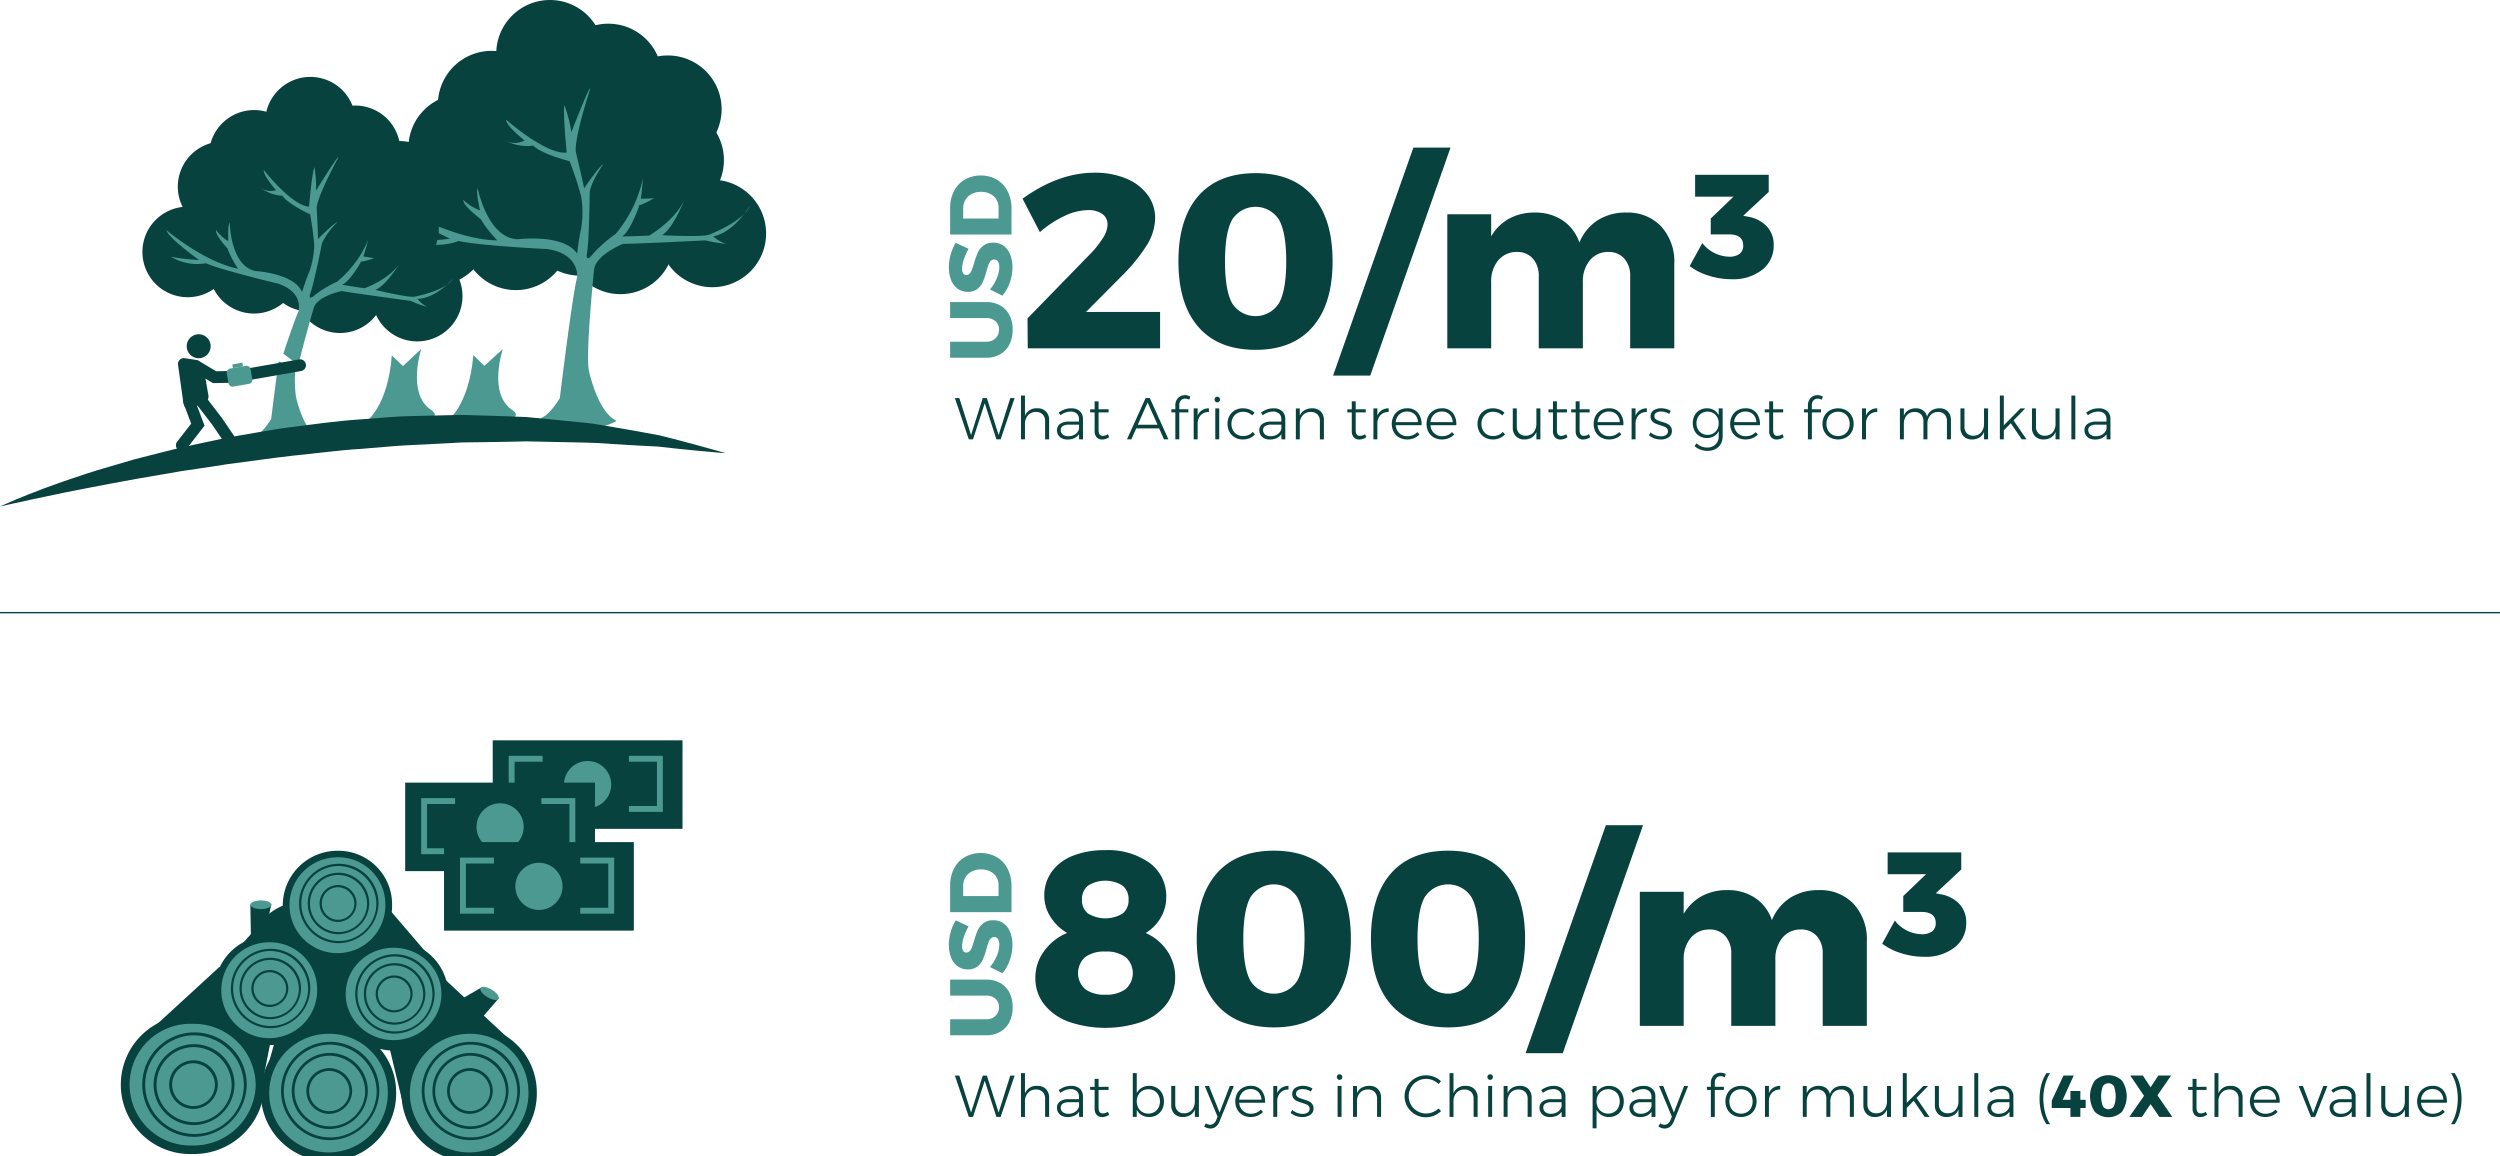 <svg xmlns="http://www.w3.org/2000/svg" width="423.695" height="195.959" viewBox="0 0 423.695 195.959">
  <title>deforestation-01</title>
  <g>
    <g>
      <path d="M82.828,39.273a9.109,9.109,0,1,1-9.108-9.108A9.108,9.108,0,0,1,82.828,39.273Z" fill="#07423f"/>
      <path d="M96.539,40.058a9.108,9.108,0,1,1-9.108-9.108A9.108,9.108,0,0,1,96.539,40.058Z" fill="#07423f"/>
      <path d="M107.41,37.608A9.108,9.108,0,1,1,98.3,28.5,9.107,9.107,0,0,1,107.41,37.608Z" fill="#07423f"/>
      <path d="M114.266,40.742a9.109,9.109,0,1,1-9.108-9.108A9.109,9.109,0,0,1,114.266,40.742Z" fill="#07423f"/>
      <path d="M129.838,39.566a9.108,9.108,0,1,1-9.109-9.106A9.108,9.108,0,0,1,129.838,39.566Z" fill="#07423f"/>
      <path d="M122.689,27.131a9.109,9.109,0,1,1-9.108-9.108A9.106,9.106,0,0,1,122.689,27.131Z" fill="#07423f"/>
      <path d="M122.3,18.511A9.109,9.109,0,1,1,113.188,9.4,9.11,9.11,0,0,1,122.3,18.511Z" fill="#07423f"/>
      <path d="M112.209,13.126a9.109,9.109,0,1,1-9.108-9.11A9.106,9.106,0,0,1,112.209,13.126Z" fill="#07423f"/>
      <path d="M102.317,9.108A9.108,9.108,0,1,1,93.209,0,9.109,9.109,0,0,1,102.317,9.108Z" fill="#07423f"/>
      <path d="M92.426,17.727a9.109,9.109,0,1,1-9.109-9.108A9.109,9.109,0,0,1,92.426,17.727Z" fill="#07423f"/>
      <path d="M87.431,25.071a9.109,9.109,0,1,1-9.108-9.108A9.109,9.109,0,0,1,87.431,25.071Z" fill="#07423f"/>
      <path d="M109.124,26.052A13.148,13.148,0,1,1,95.977,12.9,13.148,13.148,0,0,1,109.124,26.052Z" fill="#07423f"/>
      <path d="M91.741,70.809s1.272-.294,3.133-3.33c0,0,2.155-17.726,2.938-20.469,0,0,.49-4.015-5.093-4.8,0,0-11.752-.586-14.985-1.37a10.2,10.2,0,0,1-7.148,0,42.66,42.66,0,0,0,5.68-.393s-6.954-3.23-7.541-4.7c0,0,8.521,4.9,15.572,4.994a19.307,19.307,0,0,1-2.84-3.624s-3.037-2.252-2.938-3.23a8.2,8.2,0,0,0,2.84,1.761s-.783-3.231-.392-3.721c0,0,1.665,8.52,6.856,8.62,0,0,7.737-.983,9.989,2.448,0,0,.294-2.646.686-4.309a17.234,17.234,0,0,0,0-5.389,58.805,58.805,0,0,0-1.959-5.973s-4.7-1.177-6.17-2.645a8.085,8.085,0,0,1-4.8-.88,3.486,3.486,0,0,0,3.329,0s-3.133-2.447-3.133-3.527c0,0,6.757,5.975,10.283,5.583,0,0-.685-6.757-.392-8.032a23.044,23.044,0,0,1,1.176,4.6s3.11-8.08,3.208-7.395c0,0-2.571,7.689-2.474,10.626,0,0,1.273,5.238,1.42,6.268,0,0,2.645-3.893,3.233-4.039,0,0-1.984,2.717-2.277,4.7,0,0-.073,8.667-.515,10.65,0,0-.073,1.249.955-.073a22.1,22.1,0,0,1,3.967-3.524,21.828,21.828,0,0,0,4.628-9.477s-.221,2.646-.368,3.526l2.2-.073a14.835,14.835,0,0,1-2.2,1.1c-.588.148-.294.222-.294.222s-1.4,4.114-2.864,5.142c0,0,3.085-.074,4.553-.147,0,0,4.481-2.571,6.023-6.17,0,0-1.836,4.847-3.819,6.1,0,0,6.538.367,7.934-.074,0,0,6.022-2.276,6.977-4.994,0,0-2.5,4.48-6.243,5.289a6.182,6.182,0,0,0,2.2,1.249,24.632,24.632,0,0,1-3.526-.589s-11.607.589-13.957.589c0,0-4.774,1.908-4.921,4.479,0,0-1.542,14.911-.807,17.262,0,0,1.468,6.83,4.627,8.228,0,0-3.673,2.717-12.047.586C92.45,71.886,91.691,72.231,91.741,70.809Z" fill="#4b9991"/>
      <path d="M73.161,42.919a7.629,7.629,0,0,0,.729-6.811A7.663,7.663,0,0,0,69.107,24.03a7.8,7.8,0,0,0-1.434-.126,7.638,7.638,0,0,0-7.937-6,7.663,7.663,0,0,0-14.594,1.034c-.217-.06-.436-.116-.662-.158a7.674,7.674,0,0,0-8.792,5.492,7.653,7.653,0,0,0-4.736,10.8,7.674,7.674,0,1,0,5.277,13.9,7.667,7.667,0,0,0,11.745,2.376,7.6,7.6,0,0,0,3.046,1.3,7.658,7.658,0,0,0,12.722.739,7.67,7.67,0,1,0,9.419-10.468Z" fill="#07423f"/>
      <path d="M50.067,62.643a20.088,20.088,0,0,0,.1,4.651s1.238,5.755,3.9,6.933c0,0-3.094,2.289-10.15.494,0,0-.64.291-.6-.908,0,0,1.072-.248,2.64-2.805,0,0,.619-5.083,1.265-9.778" fill="#4b9991"/>
      <path d="M48.02,59.943c1.066-3.212,2.111-6.227,2.557-7.125,0,0,1.024-3.25-3.48-4.759,0,0-9.646-2.295-12.2-3.443a8.6,8.6,0,0,1-5.921-1.1,35.908,35.908,0,0,0,4.765.549s-5.264-3.747-5.523-5.055c0,0,6.306,5.368,12.132,6.536a16.259,16.259,0,0,1-1.8-3.44s-2.168-2.333-1.936-3.128a6.925,6.925,0,0,0,2.082,1.9s-.151-2.8.248-3.144c0,0,.067,7.314,4.352,8.2,0,0,6.561.377,7.9,3.567,0,0,.65-2.148,1.231-3.465a14.54,14.54,0,0,0,.83-4.465,49.671,49.671,0,0,0-.7-5.25s-3.714-1.7-4.705-3.141a6.808,6.808,0,0,1-3.84-1.468,2.937,2.937,0,0,0,2.759.512s-2.22-2.509-2.054-3.4c0,0,4.679,5.991,7.661,6.21,0,0,.472-5.7.911-6.715a19.417,19.417,0,0,1,.266,4s3.82-6.216,3.8-5.633c0,0-3.313,5.974-3.685,8.423,0,0,.248,4.535.211,5.411,0,0,2.791-2.817,3.3-2.849a11.916,11.916,0,0,0-2.61,3.544s-1.4,7.169-2.067,8.744c0,0-.252,1.023.8.086a18.652,18.652,0,0,1,3.828-2.309,18.371,18.371,0,0,0,5.294-7.138s-.59,2.158-.848,2.865l1.837.279a12.491,12.491,0,0,1-1.994.571c-.51.033-.278.14-.278.14s-1.79,3.192-3.165,3.818c0,0,2.567.413,3.8.579,0,0,4.107-1.44,5.939-4.184,0,0-2.268,3.733-4.1,4.462,0,0,5.36,1.311,6.584,1.161,0,0,5.34-.958,6.55-3.063,0,0-2.759,3.327-5.987,3.42a5.2,5.2,0,0,0,1.634,1.374,20.7,20.7,0,0,1-2.831-1.03s-9.706-1.3-11.653-1.662c0,0-4.249.846-4.767,2.952,0,0-1.588,5.386-2.574,9.587" fill="#4b9991"/>
      <path d="M61.979,71.541s3.763-2.569,4.423-11.3l1.89,1.8,3.1-2.89S68.927,66.688,73,69.421,61.979,71.541,61.979,71.541Z" fill="#4b9991"/>
      <path d="M75.7,71.451s3.785-2.537,4.519-11.261l1.875,1.815,3.127-2.863s-2.533,7.514,1.519,10.281S75.7,71.451,75.7,71.451Z" fill="#4b9991"/>
      <path d="M0,85.848s.439-.219,1.281-.581,2.077-.911,3.675-1.529c1.592-.637,3.543-1.36,5.8-2.152,2.265-.747,4.808-1.664,7.638-2.45l4.4-1.291,4.758-1.21c3.261-.868,6.75-1.561,10.35-2.333,1.8-.364,3.654-.654,5.52-.981,1.87-.3,3.753-.687,5.677-.9,3.838-.478,7.729-1.058,11.656-1.318l5.875-.447c1.953-.148,3.91-.136,5.844-.207l5.753-.131,5.619.166c1.843.071,3.655.111,5.426.2l5.183.5,4.9.487c.791.073,1.564.187,2.32.329l2.226.378c2.91.481,5.564.971,7.909,1.414,2.327.572,4.341,1.122,6,1.563,3.312.889,5.178,1.452,5.178,1.452s-1.965-.137-5.359-.474c-1.7-.172-3.754-.367-6.1-.649-2.369-.118-5.035-.248-7.929-.451-2.888-.255-6.039-.236-9.357-.323l-5.1-.111c-1.744.059-3.523.074-5.331.113l-5.5.075-5.636.3c-1.895.107-3.807.16-5.723.307l-5.759.481c-3.852.225-7.677.782-11.461,1.14-3.776.433-7.481.973-11.077,1.435-1.791.276-3.549.567-5.279.809l-2.565.374-2.49.432-4.783.818-4.463.82c-2.867.515-5.475,1.074-7.809,1.508-2.311.51-4.352.886-6.013,1.264l-3.871.852Z" fill="#07423f"/>
      <path d="M35.673,58.331a2.029,2.029,0,1,1-2.348-1.649A2.03,2.03,0,0,1,35.673,58.331Z" fill="#07423f"/>
      <path d="M39.825,64.844a.967.967,0,0,1-.153.014l-3.57.074-3.5-2.095a1,1,0,0,1,1.026-1.715l3.009,1.8,3-.062a1,1,0,0,1,.194,1.983Z" fill="#07423f"/>
      <path d="M35.314,66.958a1.419,1.419,0,0,1-1.15,1.639l-1.031.181-1.668.291c-.15.027-.361-.583-.469-1.353l-.813-5.794a1,1,0,0,1,1.2-1.2l1.509.219a2.09,2.09,0,0,1,1.646,1.6Z" fill="#07423f"/>
      <path d="M30.99,76.451a1,1,0,0,1-.961-1.6L32.4,71.8l-1.255-3.344a1,1,0,1,1,1.87-.7l1.648,4.391-3.061,3.937A1,1,0,0,1,30.99,76.451Z" fill="#07423f"/>
      <path d="M39.031,75.435a1,1,0,0,1-1-.422l-2.07-3.044-2.689-3.495a1,1,0,0,1,1.584-1.218l2.74,3.565,2.087,3.069a1,1,0,0,1-.654,1.545Z" fill="#07423f"/>
      <path d="M51.072,62.874,40.865,64.661a1,1,0,0,1-.345-1.968l10.208-1.787a1,1,0,0,1,.344,1.968Z" fill="#07423f"/>
      <path d="M39.252,62.205h2.683a.708.708,0,0,1,.708.708V64.6a.708.708,0,0,1-.708.708H39.252a.707.707,0,0,1-.707-.707V62.913A.708.708,0,0,1,39.252,62.205Z" transform="translate(-10.388 7.957) rotate(-9.932)" fill="#4b9991"/>
      <rect x="39.41" y="61.607" width="1.727" height="0.626" transform="translate(-10.077 7.875) rotate(-9.932)" fill="#4b9991"/>
      <g>
        <path d="M196.609,52.864v6.174H174.182l-.042-5.082,10.71-11a15.216,15.216,0,0,0,2.057-2.6,4.485,4.485,0,0,0,.8-2.226,2.183,2.183,0,0,0-.883-1.869,4.108,4.108,0,0,0-2.478-.651,9.6,9.6,0,0,0-3.927.987,17.244,17.244,0,0,0-4.179,2.751l-2.94-5.67q6.09-4.41,12.223-4.41a13.684,13.684,0,0,1,5.271.966,8.521,8.521,0,0,1,3.653,2.73,6.538,6.538,0,0,1,1.324,4.032,8.916,8.916,0,0,1-1.492,4.683,29.13,29.13,0,0,1-4.22,5.145l-6.007,6.048Z" fill="#07423f"/>
        <path d="M222.46,33.208q3.381,3.865,3.382,11.088T222.46,55.405q-3.381,3.885-9.639,3.885-6.342,0-9.723-3.885T199.717,44.3q0-7.222,3.381-11.088t9.723-3.864Q219.078,29.344,222.46,33.208Zm-13.629,4.011q-1.218,2.164-1.218,7.077,0,4.956,1.218,7.119a4.691,4.691,0,0,0,7.917-.021q1.239-2.182,1.239-7.1t-1.239-7.077a4.7,4.7,0,0,0-7.917,0Z" fill="#07423f"/>
        <path d="M239.533,25.018h6.3l-13.607,38.64h-6.3Z" fill="#07423f"/>
        <path d="M281.531,38.374a8.845,8.845,0,0,1,2.227,6.342V59.038h-7.477V46.858a4.368,4.368,0,0,0-1.008-3.045,3.5,3.5,0,0,0-2.728-1.113,3.955,3.955,0,0,0-3.129,1.449,5.6,5.6,0,0,0-1.156,3.675V59.038h-7.476V46.858a4.368,4.368,0,0,0-1.008-3.045,3.5,3.5,0,0,0-2.729-1.113,4.017,4.017,0,0,0-3.15,1.449,5.529,5.529,0,0,0-1.176,3.675V59.038h-7.435V36.316h7.435v3.738a8.022,8.022,0,0,1,3.045-3,8.863,8.863,0,0,1,4.346-1.029,8.226,8.226,0,0,1,4.745,1.344,7.315,7.315,0,0,1,2.815,3.738,8.173,8.173,0,0,1,3.129-3.8,8.841,8.841,0,0,1,4.808-1.281A7.77,7.77,0,0,1,281.531,38.374Z" fill="#07423f"/>
        <path d="M299.424,38.353a4.482,4.482,0,0,1,1.176,3.213,5.116,5.116,0,0,1-1.953,4.158,7.94,7.94,0,0,1-5.188,1.6,12.732,12.732,0,0,1-3.885-.609,10.308,10.308,0,0,1-3.213-1.617l2.143-3.906a5.928,5.928,0,0,0,4.535,2.31,2.824,2.824,0,0,0,1.785-.483,1.687,1.687,0,0,0,.61-1.407q0-1.89-2.436-1.89h-3.066V37.03l3.863-3.7h-6.51v-3.7H299.76v2.9l-4.326,4.032.839.168A5.672,5.672,0,0,1,299.424,38.353Z" fill="#07423f"/>
      </g>
      <g>
        <path d="M171.224,67.459h.73l-2.37,7h-.72l-1.97-6.13-1.99,6.13h-.71l-2.36-7h.75l1.99,6.27,1.98-6.27h.7l1.99,6.27Z" fill="#07423f"/>
        <path d="M177.269,69.744a2.045,2.045,0,0,1,.535,1.5v3.22h-.68V71.4a1.592,1.592,0,0,0-.41-1.16,1.522,1.522,0,0,0-1.14-.42,1.752,1.752,0,0,0-1.365.575,2.187,2.187,0,0,0-.5,1.495v2.57h-.671v-7.42h.671v3.42a2.072,2.072,0,0,1,2.079-1.26A1.976,1.976,0,0,1,177.269,69.744Z" fill="#07423f"/>
        <path d="M182.884,74.459l-.01-.88a1.9,1.9,0,0,1-.81.685,2.776,2.776,0,0,1-1.15.225,2.04,2.04,0,0,1-.935-.2,1.494,1.494,0,0,1-.845-1.375,1.261,1.261,0,0,1,.525-1.07,2.375,2.375,0,0,1,1.445-.39h1.76v-.4a1.242,1.242,0,0,0-.37-.96,1.543,1.543,0,0,0-1.08-.34,2.835,2.835,0,0,0-1.69.63l-.3-.46a4.45,4.45,0,0,1,1.01-.545,3.19,3.19,0,0,1,1.1-.175,2.1,2.1,0,0,1,1.47.475,1.725,1.725,0,0,1,.53,1.315l.01,3.47Zm-.665-.855a1.6,1.6,0,0,0,.655-.915v-.72h-1.69a1.966,1.966,0,0,0-1.05.23.766.766,0,0,0-.36.69.93.93,0,0,0,.345.755,1.391,1.391,0,0,0,.915.285A2.076,2.076,0,0,0,182.219,73.6Z" fill="#07423f"/>
        <path d="M187.974,74.1a2.139,2.139,0,0,1-1.16.39,1.247,1.247,0,0,1-.951-.37,1.562,1.562,0,0,1-.349-1.11v-3.12h-.75l-.011-.52h.761v-1.35h.67v1.35l1.7-.01v.53h-1.7V72.9q0,.971.719.97a1.718,1.718,0,0,0,.87-.28Z" fill="#07423f"/>
        <path d="M197.273,74.459l-.829-1.86h-3.88l-.82,1.86H191l3.151-6.99h.72l3.149,6.99Zm-4.439-2.48h3.34l-1.68-3.78Z" fill="#07423f"/>
        <path d="M200.149,67.849a1.052,1.052,0,0,0-.285.77v.74h1.54v.53h-1.54v4.57h-.67v-4.57h-.67v-.53h.67V68.7a1.847,1.847,0,0,1,.22-.915,1.534,1.534,0,0,1,.59-.605,1.594,1.594,0,0,1,.8-.21,1.861,1.861,0,0,1,.92.24l-.17.54a1.506,1.506,0,0,0-.7-.19A.95.95,0,0,0,200.149,67.849Z" fill="#07423f"/>
        <path d="M203.719,69.524a2.153,2.153,0,0,1,1.165-.325v.63a1.789,1.789,0,0,0-1.335.485,2.044,2.044,0,0,0-.575,1.345v2.8h-.67v-5.24h.67v1.22A2.006,2.006,0,0,1,203.719,69.524Z" fill="#07423f"/>
        <path d="M206.634,67.374a.5.5,0,0,1,0,.675.432.432,0,0,1-.325.14.443.443,0,0,1-.335-.14.472.472,0,0,1-.135-.34.461.461,0,0,1,.47-.47A.439.439,0,0,1,206.634,67.374Zm-.67,1.845h.67v5.24h-.67Z" fill="#07423f"/>
        <path d="M210.664,69.789a1.986,1.986,0,0,0-1.01.26,1.816,1.816,0,0,0-.7.725,2.21,2.21,0,0,0-.25,1.065,2.238,2.238,0,0,0,.25,1.07,1.8,1.8,0,0,0,.7.73,1.976,1.976,0,0,0,1.01.26,2.376,2.376,0,0,0,.935-.18,1.894,1.894,0,0,0,.715-.52l.38.4a2.332,2.332,0,0,1-.88.65,2.943,2.943,0,0,1-1.18.23,2.671,2.671,0,0,1-1.34-.335,2.383,2.383,0,0,1-.925-.94,2.948,2.948,0,0,1,0-2.73,2.383,2.383,0,0,1,.925-.94,2.671,2.671,0,0,1,1.34-.335,3.01,3.01,0,0,1,1.115.2,2.519,2.519,0,0,1,.865.56l-.38.45A2.172,2.172,0,0,0,210.664,69.789Z" fill="#07423f"/>
        <path d="M217.174,74.459l-.01-.88a1.9,1.9,0,0,1-.81.685,2.778,2.778,0,0,1-1.151.225,2.031,2.031,0,0,1-.933-.2,1.5,1.5,0,0,1-.846-1.375,1.261,1.261,0,0,1,.525-1.07,2.377,2.377,0,0,1,1.446-.39h1.759v-.4a1.239,1.239,0,0,0-.371-.96,1.538,1.538,0,0,0-1.08-.34,2.835,2.835,0,0,0-1.689.63l-.3-.46a4.429,4.429,0,0,1,1.01-.545,3.19,3.19,0,0,1,1.1-.175,2.1,2.1,0,0,1,1.47.475,1.725,1.725,0,0,1,.53,1.315l.01,3.47Zm-.665-.855a1.593,1.593,0,0,0,.655-.915v-.72h-1.69a1.966,1.966,0,0,0-1.05.23.766.766,0,0,0-.36.69.932.932,0,0,0,.344.755,1.394,1.394,0,0,0,.916.285A2.076,2.076,0,0,0,216.509,73.6Z" fill="#07423f"/>
        <path d="M223.838,69.744a2.041,2.041,0,0,1,.535,1.5v3.22h-.68V71.4a1.588,1.588,0,0,0-.41-1.16,1.518,1.518,0,0,0-1.139-.42,1.772,1.772,0,0,0-1.3.5,2.053,2.053,0,0,0-.556,1.32v2.82h-.67v-5.24h.67v1.22a1.953,1.953,0,0,1,.795-.92,2.548,2.548,0,0,1,1.275-.32A1.972,1.972,0,0,1,223.838,69.744Z" fill="#07423f"/>
        <path d="M231.554,74.1a2.139,2.139,0,0,1-1.16.39,1.247,1.247,0,0,1-.951-.37,1.562,1.562,0,0,1-.349-1.11v-3.12h-.75l-.01-.52h.76v-1.35h.67v1.35l1.7-.01v.53h-1.7V72.9q0,.971.719.97a1.724,1.724,0,0,0,.871-.28Z" fill="#07423f"/>
        <path d="M234.179,69.524a2.155,2.155,0,0,1,1.165-.325v.63a1.79,1.79,0,0,0-1.335.485,2.044,2.044,0,0,0-.575,1.345v2.8h-.67v-5.24h.67v1.22A2.006,2.006,0,0,1,234.179,69.524Z" fill="#07423f"/>
        <path d="M240.324,69.974a2.992,2.992,0,0,1,.59,2.085h-4.37a2.006,2.006,0,0,0,.62,1.355,1.914,1.914,0,0,0,1.359.515,2.379,2.379,0,0,0,.93-.18,2.122,2.122,0,0,0,.74-.51l.381.38a2.6,2.6,0,0,1-.916.635,2.992,2.992,0,0,1-1.174.225,2.688,2.688,0,0,1-1.35-.335,2.39,2.39,0,0,1-.925-.935,2.959,2.959,0,0,1,0-2.735,2.383,2.383,0,0,1,.925-.94,2.649,2.649,0,0,1,1.33-.335A2.277,2.277,0,0,1,240.324,69.974Zm-.01,1.565a1.924,1.924,0,0,0-.544-1.305,1.776,1.776,0,0,0-1.3-.485,1.874,1.874,0,0,0-1.32.49,1.969,1.969,0,0,0-.61,1.3Z" fill="#07423f"/>
        <path d="M246.213,69.974a2.982,2.982,0,0,1,.591,2.085h-4.37a2.015,2.015,0,0,0,.62,1.355,1.913,1.913,0,0,0,1.36.515,2.39,2.39,0,0,0,.93-.18,2.141,2.141,0,0,0,.74-.51l.379.38a2.6,2.6,0,0,1-.914.635,3.006,3.006,0,0,1-1.176.225,2.693,2.693,0,0,1-1.35-.335,2.394,2.394,0,0,1-.924-.935,2.959,2.959,0,0,1,0-2.735,2.387,2.387,0,0,1,.924-.94,2.65,2.65,0,0,1,1.331-.335A2.273,2.273,0,0,1,246.213,69.974Zm-.01,1.565a1.915,1.915,0,0,0-.545-1.305,1.772,1.772,0,0,0-1.295-.485,1.876,1.876,0,0,0-1.32.49,1.954,1.954,0,0,0-.609,1.3Z" fill="#07423f"/>
        <path d="M253.033,69.789a1.986,1.986,0,0,0-1.01.26,1.816,1.816,0,0,0-.7.725,2.21,2.21,0,0,0-.25,1.065,2.238,2.238,0,0,0,.25,1.07,1.8,1.8,0,0,0,.7.73,1.976,1.976,0,0,0,1.01.26,2.381,2.381,0,0,0,.936-.18,1.9,1.9,0,0,0,.715-.52l.379.4a2.329,2.329,0,0,1-.879.65,2.945,2.945,0,0,1-1.181.23,2.671,2.671,0,0,1-1.34-.335,2.389,2.389,0,0,1-.925-.94,2.948,2.948,0,0,1,0-2.73,2.389,2.389,0,0,1,.925-.94A2.671,2.671,0,0,1,253,69.2a3.01,3.01,0,0,1,1.115.2,2.5,2.5,0,0,1,.864.56l-.378.45A2.176,2.176,0,0,0,253.033,69.789Z" fill="#07423f"/>
        <path d="M261.063,69.219v5.24h-.68v-1.25a1.959,1.959,0,0,1-.776.94,2.375,2.375,0,0,1-1.244.33,1.927,1.927,0,0,1-1.455-.545,2.069,2.069,0,0,1-.525-1.5v-3.22h.68v3.06a1.583,1.583,0,0,0,.405,1.155,1.484,1.484,0,0,0,1.115.415,1.664,1.664,0,0,0,1.319-.575,2.21,2.21,0,0,0,.481-1.485v-2.57Z" fill="#07423f"/>
        <path d="M265.652,74.1a2.13,2.13,0,0,1-1.16.39,1.241,1.241,0,0,1-.949-.37,1.558,1.558,0,0,1-.35-1.11v-3.12h-.75l-.01-.52h.76v-1.35h.67v1.35l1.7-.01v.53h-1.7V72.9q0,.971.719.97a1.721,1.721,0,0,0,.871-.28Z" fill="#07423f"/>
        <path d="M269.5,74.1a2.136,2.136,0,0,1-1.16.39,1.244,1.244,0,0,1-.95-.37,1.558,1.558,0,0,1-.35-1.11v-3.12h-.75l-.01-.52h.76v-1.35h.67v1.35l1.7-.01v.53h-1.7V72.9q0,.971.72.97a1.724,1.724,0,0,0,.87-.28Z" fill="#07423f"/>
        <path d="M274.533,69.974a2.987,2.987,0,0,1,.59,2.085h-4.369a2.01,2.01,0,0,0,.619,1.355,1.916,1.916,0,0,0,1.36.515,2.383,2.383,0,0,0,.93-.18,2.132,2.132,0,0,0,.74-.51l.38.38a2.6,2.6,0,0,1-.915.635,3,3,0,0,1-1.175.225,2.684,2.684,0,0,1-1.349-.335,2.392,2.392,0,0,1-.926-.935,2.966,2.966,0,0,1,0-2.735,2.385,2.385,0,0,1,.926-.94,2.644,2.644,0,0,1,1.33-.335A2.276,2.276,0,0,1,274.533,69.974Zm-.01,1.565a1.915,1.915,0,0,0-.544-1.305,1.775,1.775,0,0,0-1.295-.485,1.875,1.875,0,0,0-1.321.49,1.963,1.963,0,0,0-.609,1.3Z" fill="#07423f"/>
        <path d="M277.938,69.524A2.155,2.155,0,0,1,279.1,69.2v.63a1.792,1.792,0,0,0-1.335.485,2.049,2.049,0,0,0-.575,1.345v2.8h-.67v-5.24h.67v1.22A2.006,2.006,0,0,1,277.938,69.524Z" fill="#07423f"/>
        <path d="M282.223,69.854a2.662,2.662,0,0,0-.73-.105,1.472,1.472,0,0,0-.8.2.646.646,0,0,0-.306.585.609.609,0,0,0,.165.44,1.241,1.241,0,0,0,.41.275,6.307,6.307,0,0,0,.686.235,7.005,7.005,0,0,1,.879.315,1.6,1.6,0,0,1,.581.45,1.2,1.2,0,0,1,.239.775,1.24,1.24,0,0,1-.54,1.085,2.311,2.311,0,0,1-1.35.375,3.216,3.216,0,0,1-1.1-.19,2.429,2.429,0,0,1-.891-.54l.27-.48a2.552,2.552,0,0,0,.805.49,2.6,2.6,0,0,0,.945.18,1.546,1.546,0,0,0,.865-.22.72.72,0,0,0,.336-.64.678.678,0,0,0-.171-.475,1.185,1.185,0,0,0-.425-.29c-.17-.07-.4-.151-.705-.245a7.1,7.1,0,0,1-.86-.31,1.515,1.515,0,0,1-.56-.435,1.151,1.151,0,0,1-.23-.745,1.174,1.174,0,0,1,.515-1.04,2.24,2.24,0,0,1,1.285-.35,3.151,3.151,0,0,1,.87.12,2.814,2.814,0,0,1,.75.33l-.259.51A2.579,2.579,0,0,0,282.223,69.854Z" fill="#07423f"/>
        <path d="M291.953,69.219v4.69a2.674,2.674,0,0,1-.319,1.33,2.153,2.153,0,0,1-.915.875,2.984,2.984,0,0,1-1.375.3,3.356,3.356,0,0,1-2.151-.8l.321-.48a2.994,2.994,0,0,0,.84.53,2.509,2.509,0,0,0,.96.18,1.958,1.958,0,0,0,1.434-.525,1.879,1.879,0,0,0,.535-1.405v-.85a2.064,2.064,0,0,1-.8.86,2.294,2.294,0,0,1-1.2.31,2.379,2.379,0,0,1-1.245-.325,2.252,2.252,0,0,1-.849-.9,2.934,2.934,0,0,1,0-2.6,2.218,2.218,0,0,1,.854-.89,2.443,2.443,0,0,1,1.25-.32,2.273,2.273,0,0,1,1.19.305,2.119,2.119,0,0,1,.8.865v-1.15Zm-1.58,4.225a1.763,1.763,0,0,0,.67-.7,2.11,2.11,0,0,0,.24-1.01,2.133,2.133,0,0,0-.24-1.02,1.763,1.763,0,0,0-.67-.7,1.971,1.971,0,0,0-1.939,0,1.8,1.8,0,0,0-.675.7,2.091,2.091,0,0,0-.245,1.02,2.063,2.063,0,0,0,.245,1.015,1.819,1.819,0,0,0,.67.7,1.98,1.98,0,0,0,1.944,0Z" fill="#07423f"/>
        <path d="M297.673,69.974a2.987,2.987,0,0,1,.59,2.085h-4.37a2.011,2.011,0,0,0,.62,1.355,1.916,1.916,0,0,0,1.36.515,2.383,2.383,0,0,0,.93-.18,2.132,2.132,0,0,0,.74-.51l.38.38a2.6,2.6,0,0,1-.915.635,3,3,0,0,1-1.175.225,2.688,2.688,0,0,1-1.35-.335,2.4,2.4,0,0,1-.925-.935,2.959,2.959,0,0,1,0-2.735,2.389,2.389,0,0,1,.925-.94,2.647,2.647,0,0,1,1.33-.335A2.277,2.277,0,0,1,297.673,69.974Zm-.01,1.565a1.915,1.915,0,0,0-.545-1.305,1.773,1.773,0,0,0-1.3-.485,1.872,1.872,0,0,0-1.32.49,1.96,1.96,0,0,0-.61,1.3Z" fill="#07423f"/>
        <path d="M302.3,74.1a2.139,2.139,0,0,1-1.16.39,1.246,1.246,0,0,1-.951-.37,1.562,1.562,0,0,1-.349-1.11v-3.12h-.75l-.01-.52h.76v-1.35h.67v1.35l1.7-.01v.53h-1.7V72.9q0,.971.719.97a1.724,1.724,0,0,0,.871-.28Z" fill="#07423f"/>
        <path d="M307.357,67.849a1.052,1.052,0,0,0-.285.77v.74h1.54v.53h-1.54v4.57h-.67v-4.57h-.67v-.53h.67V68.7a1.857,1.857,0,0,1,.22-.915,1.548,1.548,0,0,1,.59-.605,1.6,1.6,0,0,1,.8-.21,1.861,1.861,0,0,1,.92.24l-.17.54a1.506,1.506,0,0,0-.7-.19A.951.951,0,0,0,307.357,67.849Z" fill="#07423f"/>
        <path d="M312.872,69.534a2.414,2.414,0,0,1,.94.935,2.715,2.715,0,0,1,.339,1.36,2.764,2.764,0,0,1-.339,1.375,2.407,2.407,0,0,1-.94.94,2.93,2.93,0,0,1-2.721,0,2.411,2.411,0,0,1-.939-.94,2.754,2.754,0,0,1-.34-1.375,2.705,2.705,0,0,1,.34-1.36,2.418,2.418,0,0,1,.939-.935,2.93,2.93,0,0,1,2.721,0Zm-2.381.5a1.8,1.8,0,0,0-.7.73,2.436,2.436,0,0,0,0,2.15,1.8,1.8,0,0,0,.7.73,2.131,2.131,0,0,0,2.04,0,1.8,1.8,0,0,0,.7-.73,2.436,2.436,0,0,0,0-2.15,1.8,1.8,0,0,0-.7-.73,2.131,2.131,0,0,0-2.04,0Z" fill="#07423f"/>
        <path d="M316.986,69.524a2.16,2.16,0,0,1,1.165-.325v.63a1.793,1.793,0,0,0-1.335.485,2.048,2.048,0,0,0-.574,1.345v2.8h-.67v-5.24h.67v1.22A2,2,0,0,1,316.986,69.524Z" fill="#07423f"/>
        <path d="M330.122,69.739a2.072,2.072,0,0,1,.52,1.5v3.22h-.68V71.4a1.6,1.6,0,0,0-.4-1.165,1.489,1.489,0,0,0-1.115-.415,1.69,1.69,0,0,0-1.315.58,2.216,2.216,0,0,0-.475,1.48v2.58h-.68V71.4a1.6,1.6,0,0,0-.4-1.165,1.489,1.489,0,0,0-1.115-.415,1.707,1.707,0,0,0-1.32.58,2.2,2.2,0,0,0-.48,1.48v2.58h-.67v-5.24h.67v1.23a1.909,1.909,0,0,1,.775-.93,2.471,2.471,0,0,1,1.255-.32,2.02,2.02,0,0,1,1.245.37,1.757,1.757,0,0,1,.655,1.04,1.969,1.969,0,0,1,.775-1.05,2.416,2.416,0,0,1,1.315-.36A1.919,1.919,0,0,1,330.122,69.739Z" fill="#07423f"/>
        <path d="M336.933,69.219v5.24h-.681v-1.25a1.961,1.961,0,0,1-.774.94,2.388,2.388,0,0,1-1.246.33,1.927,1.927,0,0,1-1.455-.545,2.065,2.065,0,0,1-.525-1.5v-3.22h.681v3.06a1.583,1.583,0,0,0,.4,1.155,1.485,1.485,0,0,0,1.115.415,1.671,1.671,0,0,0,1.321-.575,2.219,2.219,0,0,0,.479-1.485v-2.57Z" fill="#07423f"/>
        <path d="M342.643,74.459l-1.861-2.73-1.179,1.21v1.52h-.67v-7.42h.67v5.04l2.819-2.86h.8l-1.971,2.03,2.2,3.21Z" fill="#07423f"/>
        <path d="M349.053,69.219v5.24h-.681v-1.25a1.961,1.961,0,0,1-.774.94,2.387,2.387,0,0,1-1.245.33,1.924,1.924,0,0,1-1.455-.545,2.061,2.061,0,0,1-.526-1.5v-3.22h.681v3.06a1.587,1.587,0,0,0,.4,1.155,1.487,1.487,0,0,0,1.115.415,1.671,1.671,0,0,0,1.321-.575,2.219,2.219,0,0,0,.479-1.485v-2.57Z" fill="#07423f"/>
        <path d="M351.053,67.039h.67v7.42h-.67Z" fill="#07423f"/>
        <path d="M357.022,74.459l-.01-.88a1.9,1.9,0,0,1-.81.685,2.78,2.78,0,0,1-1.15.225,2.037,2.037,0,0,1-.935-.2,1.512,1.512,0,0,1-.625-.565,1.528,1.528,0,0,1-.22-.81,1.261,1.261,0,0,1,.525-1.07,2.377,2.377,0,0,1,1.445-.39H357v-.4a1.238,1.238,0,0,0-.37-.96,1.543,1.543,0,0,0-1.08-.34,2.835,2.835,0,0,0-1.69.63l-.3-.46a4.45,4.45,0,0,1,1.01-.545,3.194,3.194,0,0,1,1.1-.175,2.1,2.1,0,0,1,1.47.475,1.725,1.725,0,0,1,.53,1.315l.01,3.47Zm-.665-.855a1.593,1.593,0,0,0,.655-.915v-.72h-1.69a1.966,1.966,0,0,0-1.05.23.766.766,0,0,0-.36.69.93.93,0,0,0,.345.755,1.391,1.391,0,0,0,.915.285A2.078,2.078,0,0,0,356.357,73.6Z" fill="#07423f"/>
      </g>
      <g>
        <path d="M168.713,57.335a1.963,1.963,0,0,0,.594-1.469,1.841,1.841,0,0,0-.586-1.417,2.239,2.239,0,0,0-1.581-.542h-6.113V51.192h6.113a4.745,4.745,0,0,1,2.367.571,3.867,3.867,0,0,1,1.566,1.632,5.341,5.341,0,0,1,.549,2.486,5.426,5.426,0,0,1-.549,2.5,3.941,3.941,0,0,1-1.566,1.662,4.648,4.648,0,0,1-2.367.586h-6.113V57.914h6.113A2.155,2.155,0,0,0,168.713,57.335Z" fill="#4b9991"/>
        <path d="M163.356,43.943a5.251,5.251,0,0,0-.311,1.581,1.454,1.454,0,0,0,.186.793.6.6,0,0,0,.541.29.74.74,0,0,0,.571-.252,1.914,1.914,0,0,0,.371-.624c.095-.247.215-.613.364-1.1a14.358,14.358,0,0,1,.623-1.788,3.143,3.143,0,0,1,.957-1.209,2.658,2.658,0,0,1,1.684-.505,2.874,2.874,0,0,1,1.774.55,3.32,3.32,0,0,1,1.1,1.506,5.855,5.855,0,0,1,.371,2.129,7.693,7.693,0,0,1-.453,2.575,7.033,7.033,0,0,1-1.239,2.218l-2.122-1.054a6.536,6.536,0,0,0,1.143-1.862,5.078,5.078,0,0,0,.445-1.907,1.774,1.774,0,0,0-.222-.957.727.727,0,0,0-.653-.348.772.772,0,0,0-.594.259,1.923,1.923,0,0,0-.378.653q-.141.393-.334,1.106a13.634,13.634,0,0,1-.6,1.765,3.121,3.121,0,0,1-.92,1.2,2.53,2.53,0,0,1-1.64.5,2.862,2.862,0,0,1-1.691-.512,3.262,3.262,0,0,1-1.121-1.454,5.653,5.653,0,0,1-.393-2.189,7.934,7.934,0,0,1,.319-2.226,7.334,7.334,0,0,1,.853-1.928l2.167,1.023A9.171,9.171,0,0,0,163.356,43.943Z" fill="#4b9991"/>
        <path d="M161.68,32.384a4.784,4.784,0,0,1,1.832-1.951,5.6,5.6,0,0,1,5.424.007,4.772,4.772,0,0,1,1.84,1.989,6.414,6.414,0,0,1,.653,2.946v4.377h-10.4V35.271A6.17,6.17,0,0,1,161.68,32.384Zm7.182,1.417a2.533,2.533,0,0,0-1.054-.949,3.443,3.443,0,0,0-1.558-.341,3.3,3.3,0,0,0-1.573.363,2.67,2.67,0,0,0-1.061,1,2.8,2.8,0,0,0-.378,1.454v1.706h5.994V35.2A2.63,2.63,0,0,0,168.862,33.8Z" fill="#4b9991"/>
      </g>
    </g>
    <path d="M66.7,186.092l-6.529-22.6s-4.618-5.809-9.941,0L44.215,184.9" fill="#07423f"/>
    <polyline points="22.463 177.385 37.17 163.888 47.928 165.89 44.215 184.902" fill="#07423f"/>
    <path d="M37.072,164.4l8.556-9.557s5.947-4.852,6.988,1.691a84.964,84.964,0,0,1,1,12.383" fill="#07423f"/>
    <path d="M74.947,164.6l-8.533-9.965s-5.947-4.852-6.987,1.69a84.808,84.808,0,0,0-1,12.384" fill="#07423f"/>
    <polyline points="88.906 178.563 74.198 164.854 63.44 166.857 68.497 187.942" fill="#07423f"/>
    <g>
      <path d="M194.839,146.253a6.959,6.959,0,0,1,2.814,5.817,6.748,6.748,0,0,1-.945,3.465,7.237,7.237,0,0,1-2.541,2.583,8.588,8.588,0,0,1,3.654,3.045,7.76,7.76,0,0,1,1.344,4.431,7.437,7.437,0,0,1-1.449,4.557,9.117,9.117,0,0,1-4.137,3,19.128,19.128,0,0,1-12.5,0,9.422,9.422,0,0,1-4.137-2.962,7.127,7.127,0,0,1-1.47-4.473,7.541,7.541,0,0,1,1.47-4.515,9.194,9.194,0,0,1,3.906-3.087,8.214,8.214,0,0,1-2.814-2.73,6.55,6.55,0,0,1-1.05-3.528,6.9,6.9,0,0,1,1.26-4.116,7.94,7.94,0,0,1,3.591-2.709,14.411,14.411,0,0,1,5.439-.945A12.1,12.1,0,0,1,194.839,146.253ZM183.9,162.213a3.664,3.664,0,0,0,0,5.418,5.415,5.415,0,0,0,3.423.945,5.508,5.508,0,0,0,3.444-.945,3.622,3.622,0,0,0,0-5.418,5.508,5.508,0,0,0-3.444-.945A5.415,5.415,0,0,0,183.9,162.213Zm.5-12.117a2.917,2.917,0,0,0-1.029,2.394,2.806,2.806,0,0,0,1.029,2.331,5.649,5.649,0,0,0,5.859,0,2.832,2.832,0,0,0,1.008-2.331,2.944,2.944,0,0,0-1.008-2.394,5.528,5.528,0,0,0-5.859,0Z" fill="#07423f"/>
      <path d="M225.563,148.038q3.38,3.865,3.38,11.088t-3.38,11.109q-3.381,3.885-9.639,3.885-6.344,0-9.724-3.885t-3.381-11.109q0-7.222,3.381-11.088t9.724-3.864Q222.181,144.174,225.563,148.038Zm-13.63,4.011q-1.218,2.164-1.218,7.077,0,4.956,1.218,7.119a4.691,4.691,0,0,0,7.917-.021q1.239-2.182,1.24-7.1t-1.24-7.077a4.7,4.7,0,0,0-7.917,0Z" fill="#07423f"/>
      <path d="M255.088,148.038q3.381,3.865,3.381,11.088t-3.381,11.109q-3.381,3.885-9.639,3.885-6.342,0-9.723-3.885t-3.381-11.109q0-7.222,3.381-11.088t9.723-3.864Q251.706,144.174,255.088,148.038Zm-13.629,4.011q-1.218,2.164-1.219,7.077,0,4.956,1.219,7.119a4.69,4.69,0,0,0,7.916-.021q1.239-2.182,1.24-7.1t-1.24-7.077a4.7,4.7,0,0,0-7.916,0Z" fill="#07423f"/>
      <path d="M272.16,139.848h6.3l-13.607,38.641h-6.3Z" fill="#07423f"/>
      <path d="M314.16,153.2a8.846,8.846,0,0,1,2.227,6.342v14.322H308.91v-12.18a4.368,4.368,0,0,0-1.008-3.045,3.5,3.5,0,0,0-2.73-1.113,3.958,3.958,0,0,0-3.129,1.449,5.608,5.608,0,0,0-1.154,3.675v11.214h-7.477v-12.18a4.368,4.368,0,0,0-1.008-3.045,3.5,3.5,0,0,0-2.73-1.113,4.025,4.025,0,0,0-3.151,1.449,5.546,5.546,0,0,0-1.175,3.675v11.214h-7.434V151.146h7.434v3.738a8.022,8.022,0,0,1,3.045-3,8.869,8.869,0,0,1,4.347-1.029,8.23,8.23,0,0,1,4.746,1.344,7.315,7.315,0,0,1,2.815,3.738,8.15,8.15,0,0,1,3.129-3.8,8.841,8.841,0,0,1,4.808-1.281A7.773,7.773,0,0,1,314.16,153.2Z" fill="#07423f"/>
      <path d="M332.053,153.183a4.482,4.482,0,0,1,1.176,3.213,5.118,5.118,0,0,1-1.954,4.158,7.939,7.939,0,0,1-5.187,1.6,12.722,12.722,0,0,1-3.885-.609,10.275,10.275,0,0,1-3.213-1.617l2.141-3.906a5.934,5.934,0,0,0,4.537,2.31,2.822,2.822,0,0,0,1.785-.483,1.7,1.7,0,0,0,.61-1.407q0-1.89-2.438-1.89h-3.064V151.86l3.863-3.7h-6.51v-3.7h12.475v2.9l-4.326,4.032.839.168A5.686,5.686,0,0,1,332.053,153.183Z" fill="#07423f"/>
    </g>
    <g>
      <path d="M171.224,182.29h.73l-2.37,7h-.72l-1.97-6.131-1.99,6.131h-.71l-2.36-7h.75l1.99,6.269,1.98-6.269h.7l1.99,6.269Z" fill="#07423f"/>
      <path d="M177.269,184.575a2.042,2.042,0,0,1,.535,1.494v3.221h-.68v-3.061a1.592,1.592,0,0,0-.41-1.16,1.526,1.526,0,0,0-1.14-.42,1.752,1.752,0,0,0-1.365.575,2.186,2.186,0,0,0-.5,1.5v2.571h-.671v-7.42h.671v3.42a2.07,2.07,0,0,1,2.079-1.26A1.972,1.972,0,0,1,177.269,184.575Z" fill="#07423f"/>
      <path d="M182.884,189.29l-.01-.881a1.909,1.909,0,0,1-.81.685,2.761,2.761,0,0,1-1.15.225,2.04,2.04,0,0,1-.935-.2,1.494,1.494,0,0,1-.845-1.375,1.264,1.264,0,0,1,.525-1.071,2.382,2.382,0,0,1,1.445-.388h1.76v-.4a1.244,1.244,0,0,0-.37-.961,1.547,1.547,0,0,0-1.08-.339,2.837,2.837,0,0,0-1.69.631l-.3-.461a4.45,4.45,0,0,1,1.01-.545,3.191,3.191,0,0,1,1.1-.174,2.106,2.106,0,0,1,1.47.474,1.725,1.725,0,0,1,.53,1.315l.01,3.471Zm-.665-.856a1.6,1.6,0,0,0,.655-.915v-.72h-1.69a1.956,1.956,0,0,0-1.05.231.762.762,0,0,0-.36.689.93.93,0,0,0,.345.755,1.386,1.386,0,0,0,.915.285A2.076,2.076,0,0,0,182.219,188.434Z" fill="#07423f"/>
      <path d="M187.974,188.929a2.147,2.147,0,0,1-1.16.39,1.25,1.25,0,0,1-.951-.369,1.566,1.566,0,0,1-.349-1.112v-3.119h-.75l-.011-.519h.761v-1.351h.67V184.2l1.7-.011v.53h-1.7v3.01q0,.97.719.971a1.713,1.713,0,0,0,.87-.282Z" fill="#07423f"/>
      <path d="M196.049,184.364a2.324,2.324,0,0,1,.895.94,2.905,2.905,0,0,1,.32,1.375,2.854,2.854,0,0,1-.32,1.361,2.342,2.342,0,0,1-.89.934,2.514,2.514,0,0,1-1.3.335,2.389,2.389,0,0,1-1.259-.325,2.225,2.225,0,0,1-.84-.905v1.211h-.671v-7.42h.671v3.389a2.148,2.148,0,0,1,.835-.9,2.4,2.4,0,0,1,1.255-.324A2.55,2.55,0,0,1,196.049,184.364Zm-.415,4.1a1.82,1.82,0,0,0,.7-.734,2.393,2.393,0,0,0,0-2.13,1.848,1.848,0,0,0-.7-.735,2.069,2.069,0,0,0-2.026,0,1.9,1.9,0,0,0-.7.735,2.189,2.189,0,0,0-.255,1.06,2.236,2.236,0,0,0,.25,1.07,1.814,1.814,0,0,0,.7.734,2.069,2.069,0,0,0,2.03,0Z" fill="#07423f"/>
      <path d="M203.184,184.049v5.241H202.5v-1.25a1.957,1.957,0,0,1-.774.939,2.388,2.388,0,0,1-1.246.33,1.924,1.924,0,0,1-1.454-.545,2.064,2.064,0,0,1-.526-1.5v-3.22h.681v3.06a1.588,1.588,0,0,0,.4,1.155,1.482,1.482,0,0,0,1.116.415,1.664,1.664,0,0,0,1.319-.575,2.208,2.208,0,0,0,.48-1.484v-2.571Z" fill="#07423f"/>
      <path d="M206.058,190.95a1.428,1.428,0,0,1-.905.309,1.73,1.73,0,0,1-1.08-.36l.3-.52a1.29,1.29,0,0,0,.75.241.9.9,0,0,0,.579-.211,1.532,1.532,0,0,0,.43-.61l.221-.54-2.171-5.21h.711l1.8,4.5,1.73-4.5h.69l-2.42,5.991A2.131,2.131,0,0,1,206.058,190.95Z" fill="#07423f"/>
      <path d="M213.8,184.8a2.982,2.982,0,0,1,.591,2.085h-4.371a2.014,2.014,0,0,0,.621,1.356,1.916,1.916,0,0,0,1.359.514,2.365,2.365,0,0,0,.93-.18,2.109,2.109,0,0,0,.741-.51l.379.381a2.627,2.627,0,0,1-.914.635,3.024,3.024,0,0,1-1.176.224,2.683,2.683,0,0,1-1.35-.335,2.4,2.4,0,0,1-.924-.934,2.961,2.961,0,0,1,0-2.736,2.387,2.387,0,0,1,.924-.94,2.651,2.651,0,0,1,1.33-.334A2.273,2.273,0,0,1,213.8,184.8Zm-.01,1.566a1.916,1.916,0,0,0-.545-1.306,1.772,1.772,0,0,0-1.295-.485,1.876,1.876,0,0,0-1.32.49,1.969,1.969,0,0,0-.61,1.3Z" fill="#07423f"/>
      <path d="M217.209,184.354a2.14,2.14,0,0,1,1.164-.324v.629a1.792,1.792,0,0,0-1.334.485,2.04,2.04,0,0,0-.576,1.345v2.8h-.67v-5.241h.67v1.22A2.013,2.013,0,0,1,217.209,184.354Z" fill="#07423f"/>
      <path d="M221.494,184.684a2.667,2.667,0,0,0-.73-.1,1.474,1.474,0,0,0-.805.195.65.65,0,0,0-.305.585.607.607,0,0,0,.164.44,1.263,1.263,0,0,0,.411.276,6.62,6.62,0,0,0,.685.234,7.231,7.231,0,0,1,.879.315,1.563,1.563,0,0,1,.58.451,1.188,1.188,0,0,1,.24.774,1.238,1.238,0,0,1-.539,1.085,2.311,2.311,0,0,1-1.35.375,3.259,3.259,0,0,1-1.1-.189,2.443,2.443,0,0,1-.89-.541l.271-.48a2.528,2.528,0,0,0,.805.489,2.558,2.558,0,0,0,.945.181,1.548,1.548,0,0,0,.865-.22.717.717,0,0,0,.334-.64.67.67,0,0,0-.17-.475,1.155,1.155,0,0,0-.425-.29c-.169-.069-.405-.151-.7-.245a6.893,6.893,0,0,1-.861-.311,1.526,1.526,0,0,1-.56-.433,1.159,1.159,0,0,1-.229-.746,1.174,1.174,0,0,1,.515-1.039,2.218,2.218,0,0,1,1.285-.351,3.151,3.151,0,0,1,.87.12,2.872,2.872,0,0,1,.75.33l-.26.51A2.539,2.539,0,0,0,221.494,184.684Z" fill="#07423f"/>
      <path d="M227.363,182.2a.5.5,0,0,1,0,.675.431.431,0,0,1-.325.14.446.446,0,0,1-.335-.14.47.47,0,0,1-.134-.339.46.46,0,0,1,.469-.471A.438.438,0,0,1,227.363,182.2Zm-.67,1.845h.67v5.241h-.67Z" fill="#07423f"/>
      <path d="M233.528,184.575a2.039,2.039,0,0,1,.536,1.494v3.221h-.681v-3.061a1.6,1.6,0,0,0-.409-1.16,1.526,1.526,0,0,0-1.14-.42,1.773,1.773,0,0,0-1.3.5,2.053,2.053,0,0,0-.556,1.32v2.821h-.669v-5.241h.669v1.22a1.953,1.953,0,0,1,.795-.92,2.541,2.541,0,0,1,1.276-.319A1.967,1.967,0,0,1,233.528,184.575Z" fill="#07423f"/>
      <path d="M242.834,183.079a2.987,2.987,0,0,0-2.625.16,2.92,2.92,0,0,0-1.465,2.541,2.831,2.831,0,0,0,.4,1.469,2.938,2.938,0,0,0,1.07,1.065,2.875,2.875,0,0,0,1.484.4,2.964,2.964,0,0,0,1.131-.226,3.211,3.211,0,0,0,.98-.625l.42.45a4.028,4.028,0,0,1-1.191.76,3.511,3.511,0,0,1-1.369.28,3.614,3.614,0,0,1-3.136-1.78,3.455,3.455,0,0,1-.485-1.789,3.383,3.383,0,0,1,.49-1.781,3.654,3.654,0,0,1,3.151-1.76,3.721,3.721,0,0,1,2.529,1l-.409.48A3.108,3.108,0,0,0,242.834,183.079Z" fill="#07423f"/>
      <path d="M249.889,184.575a2.046,2.046,0,0,1,.535,1.494v3.221h-.681v-3.061a1.6,1.6,0,0,0-.409-1.16,1.525,1.525,0,0,0-1.141-.42,1.752,1.752,0,0,0-1.365.575,2.185,2.185,0,0,0-.494,1.5v2.571h-.671v-7.42h.671v3.42a2.07,2.07,0,0,1,2.079-1.26A1.974,1.974,0,0,1,249.889,184.575Z" fill="#07423f"/>
      <path d="M252.883,182.2a.463.463,0,0,1,.131.336.471.471,0,0,1-.135.339.434.434,0,0,1-.326.14.443.443,0,0,1-.334-.14.471.471,0,0,1-.135-.339.461.461,0,0,1,.469-.471A.436.436,0,0,1,252.883,182.2Zm-.67,1.845h.67v5.241h-.67Z" fill="#07423f"/>
      <path d="M259.049,184.575a2.042,2.042,0,0,1,.535,1.494v3.221H258.9v-3.061a1.591,1.591,0,0,0-.409-1.16,1.524,1.524,0,0,0-1.14-.42,1.776,1.776,0,0,0-1.295.5,2.047,2.047,0,0,0-.555,1.32v2.821h-.67v-5.241h.67v1.22a1.943,1.943,0,0,1,.795-.92,2.532,2.532,0,0,1,1.275-.319A1.973,1.973,0,0,1,259.049,184.575Z" fill="#07423f"/>
      <path d="M264.664,189.29l-.011-.881a1.9,1.9,0,0,1-.809.685,2.765,2.765,0,0,1-1.151.225,2.033,2.033,0,0,1-.934-.2,1.494,1.494,0,0,1-.845-1.375,1.261,1.261,0,0,1,.525-1.071,2.382,2.382,0,0,1,1.445-.388h1.76v-.4a1.241,1.241,0,0,0-.371-.961,1.544,1.544,0,0,0-1.08-.339,2.834,2.834,0,0,0-1.689.631l-.3-.461a4.492,4.492,0,0,1,1.01-.545,3.2,3.2,0,0,1,1.1-.174,2.1,2.1,0,0,1,1.469.474,1.722,1.722,0,0,1,.531,1.315l.01,3.471Zm-.666-.856a1.588,1.588,0,0,0,.655-.915v-.72h-1.69a1.952,1.952,0,0,0-1.049.231.762.762,0,0,0-.36.689.929.929,0,0,0,.344.755,1.39,1.39,0,0,0,.916.285A2.073,2.073,0,0,0,264,188.434Z" fill="#07423f"/>
      <path d="M273.979,184.364a2.322,2.322,0,0,1,.894.94,2.905,2.905,0,0,1,.32,1.375,2.854,2.854,0,0,1-.32,1.361,2.335,2.335,0,0,1-.89.934,2.506,2.506,0,0,1-1.3.335,2.388,2.388,0,0,1-1.26-.325,2.219,2.219,0,0,1-.84-.905v3.15h-.671v-7.18h.671v1.21a2.146,2.146,0,0,1,.834-.9,2.4,2.4,0,0,1,1.256-.324A2.55,2.55,0,0,1,273.979,184.364Zm-.415,4.1a1.827,1.827,0,0,0,.7-.734,2.393,2.393,0,0,0,0-2.13,1.855,1.855,0,0,0-.7-.735,2.069,2.069,0,0,0-2.026,0,1.9,1.9,0,0,0-.7.735,2.189,2.189,0,0,0-.254,1.06,2.224,2.224,0,0,0,.25,1.07,1.811,1.811,0,0,0,.7.734,1.965,1.965,0,0,0,1.02.266A1.943,1.943,0,0,0,273.564,188.463Z" fill="#07423f"/>
      <path d="M279.9,189.29l-.009-.881a1.9,1.9,0,0,1-.809.685,2.764,2.764,0,0,1-1.15.225,2.041,2.041,0,0,1-.936-.2,1.494,1.494,0,0,1-.845-1.375,1.264,1.264,0,0,1,.525-1.071,2.384,2.384,0,0,1,1.445-.388h1.76v-.4a1.243,1.243,0,0,0-.369-.961,1.551,1.551,0,0,0-1.08-.339,2.839,2.839,0,0,0-1.691.631l-.3-.461a4.471,4.471,0,0,1,1.01-.545,3.2,3.2,0,0,1,1.1-.174,2.1,2.1,0,0,1,1.47.474,1.722,1.722,0,0,1,.53,1.315l.01,3.471Zm-.664-.856a1.588,1.588,0,0,0,.655-.915v-.72H278.2a1.956,1.956,0,0,0-1.05.231.762.762,0,0,0-.36.689.928.928,0,0,0,.346.755,1.383,1.383,0,0,0,.914.285A2.078,2.078,0,0,0,279.238,188.434Z" fill="#07423f"/>
      <path d="M283.048,190.95a1.432,1.432,0,0,1-.905.309,1.726,1.726,0,0,1-1.08-.36l.3-.52a1.3,1.3,0,0,0,.75.241.9.9,0,0,0,.58-.211,1.544,1.544,0,0,0,.431-.61l.22-.54-2.17-5.21h.71l1.8,4.5,1.729-4.5h.691l-2.42,5.991A2.139,2.139,0,0,1,283.048,190.95Z" fill="#07423f"/>
      <path d="M290.907,182.679a1.053,1.053,0,0,0-.285.771v.739h1.54v.53h-1.54v4.571h-.67v-4.571h-.67v-.53h.67v-.659a1.845,1.845,0,0,1,.22-.916,1.534,1.534,0,0,1,.59-.605,1.605,1.605,0,0,1,.8-.21,1.848,1.848,0,0,1,.919.241l-.169.539a1.51,1.51,0,0,0-.7-.19A.95.95,0,0,0,290.907,182.679Z" fill="#07423f"/>
      <path d="M296.423,184.364a2.411,2.411,0,0,1,.939.935,2.711,2.711,0,0,1,.34,1.36,2.754,2.754,0,0,1-.34,1.375,2.4,2.4,0,0,1-.939.94,2.93,2.93,0,0,1-2.721,0,2.4,2.4,0,0,1-.939-.94,2.754,2.754,0,0,1-.34-1.375,2.711,2.711,0,0,1,.34-1.36,2.411,2.411,0,0,1,.939-.935,2.938,2.938,0,0,1,2.721,0Zm-2.381.506a1.792,1.792,0,0,0-.7.729,2.436,2.436,0,0,0,0,2.15,1.8,1.8,0,0,0,.7.73,2.131,2.131,0,0,0,2.04,0,1.8,1.8,0,0,0,.7-.73,2.436,2.436,0,0,0,0-2.15,1.8,1.8,0,0,0-.7-.729,2.124,2.124,0,0,0-2.04,0Z" fill="#07423f"/>
      <path d="M300.537,184.354a2.149,2.149,0,0,1,1.165-.324v.629a1.8,1.8,0,0,0-1.335.485,2.044,2.044,0,0,0-.574,1.345v2.8h-.67v-5.241h.67v1.22A2.01,2.01,0,0,1,300.537,184.354Z" fill="#07423f"/>
      <path d="M313.673,184.569a2.071,2.071,0,0,1,.519,1.5v3.221h-.679v-3.061a1.593,1.593,0,0,0-.406-1.165,1.485,1.485,0,0,0-1.114-.415,1.69,1.69,0,0,0-1.315.58,2.21,2.21,0,0,0-.475,1.481v2.58h-.68v-3.061a1.6,1.6,0,0,0-.405-1.165,1.489,1.489,0,0,0-1.115-.415,1.706,1.706,0,0,0-1.32.58,2.191,2.191,0,0,0-.48,1.481v2.58h-.67v-5.241h.67v1.231a1.9,1.9,0,0,1,.775-.931,2.454,2.454,0,0,1,1.254-.319,2.029,2.029,0,0,1,1.246.369,1.762,1.762,0,0,1,.655,1.04,1.969,1.969,0,0,1,.775-1.05,2.407,2.407,0,0,1,1.315-.359A1.922,1.922,0,0,1,313.673,184.569Z" fill="#07423f"/>
      <path d="M320.483,184.049v5.241h-.68v-1.25a1.959,1.959,0,0,1-.775.939,2.381,2.381,0,0,1-1.245.33,1.927,1.927,0,0,1-1.455-.545,2.063,2.063,0,0,1-.525-1.5v-3.22h.68v3.06a1.585,1.585,0,0,0,.4,1.155,1.48,1.48,0,0,0,1.115.415,1.668,1.668,0,0,0,1.32-.575,2.214,2.214,0,0,0,.48-1.484v-2.571Z" fill="#07423f"/>
      <path d="M326.193,189.29l-1.86-2.731-1.18,1.21v1.521h-.67v-7.42h.67v5.039l2.82-2.86h.8l-1.97,2.03,2.2,3.211Z" fill="#07423f"/>
      <path d="M332.6,184.049v5.241h-.681v-1.25a1.959,1.959,0,0,1-.775.939,2.381,2.381,0,0,1-1.245.33,1.927,1.927,0,0,1-1.455-.545,2.063,2.063,0,0,1-.525-1.5v-3.22h.681v3.06a1.584,1.584,0,0,0,.4,1.155,1.48,1.48,0,0,0,1.115.415,1.668,1.668,0,0,0,1.32-.575,2.214,2.214,0,0,0,.48-1.484v-2.571Z" fill="#07423f"/>
      <path d="M334.6,181.87h.669v7.42H334.6Z" fill="#07423f"/>
      <path d="M340.572,189.29l-.009-.881a1.909,1.909,0,0,1-.81.685,2.764,2.764,0,0,1-1.15.225,2.037,2.037,0,0,1-.935-.2,1.506,1.506,0,0,1-.625-.565,1.527,1.527,0,0,1-.221-.81,1.265,1.265,0,0,1,.526-1.071,2.382,2.382,0,0,1,1.445-.388h1.76v-.4a1.24,1.24,0,0,0-.37-.961,1.547,1.547,0,0,0-1.08-.339,2.837,2.837,0,0,0-1.69.631l-.3-.461a4.476,4.476,0,0,1,1.011-.545,3.191,3.191,0,0,1,1.1-.174,2.1,2.1,0,0,1,1.469.474,1.722,1.722,0,0,1,.531,1.315l.009,3.471Zm-.664-.856a1.6,1.6,0,0,0,.655-.915v-.72h-1.69a1.962,1.962,0,0,0-1.051.231.763.763,0,0,0-.359.689.93.93,0,0,0,.345.755,1.386,1.386,0,0,0,.915.285A2.081,2.081,0,0,0,339.908,188.434Z" fill="#07423f"/>
      <path d="M346.6,183.835a9.468,9.468,0,0,0,0,4.729,6.9,6.9,0,0,0,.85,1.966h-.62a6.45,6.45,0,0,1-.87-1.955,9.551,9.551,0,0,1,0-4.75,6.406,6.406,0,0,1,.87-1.955h.62A6.845,6.845,0,0,0,346.6,183.835Z" fill="#07423f"/>
      <path d="M353.473,186.389v1.391h-.9v1.51h-1.679v-1.51h-3.17v-1.24l1.99-4.26h1.739l-1.87,4.109h1.311V184.9h1.679v1.49Z" fill="#07423f"/>
      <path d="M359.628,183.139a4.74,4.74,0,0,1,0,5.285,3.334,3.334,0,0,1-4.61,0,4.74,4.74,0,0,1,0-5.285,3.347,3.347,0,0,1,4.61,0Zm-3.245.955a5.069,5.069,0,0,0,0,3.38,1.117,1.117,0,0,0,1.885,0,4.974,4.974,0,0,0,0-3.375,1.12,1.12,0,0,0-1.885,0Z" fill="#07423f"/>
      <path d="M361.033,182.28h2.13l1.31,1.989,1.32-1.989h2.16l-2.31,3.349,2.51,3.661h-2.19l-1.49-2.17-1.46,2.17h-2.14l2.49-3.571Z" fill="#07423f"/>
      <path d="M374.053,188.929a2.147,2.147,0,0,1-1.16.39,1.249,1.249,0,0,1-.951-.369,1.566,1.566,0,0,1-.349-1.112v-3.119h-.75l-.01-.519h.76v-1.351h.67V184.2l1.7-.011v.53h-1.7v3.01q0,.97.719.971a1.719,1.719,0,0,0,.871-.282Z" fill="#07423f"/>
      <path d="M379.537,184.575a2.038,2.038,0,0,1,.535,1.494v3.221h-.679v-3.061a1.588,1.588,0,0,0-.411-1.16,1.523,1.523,0,0,0-1.14-.42,1.751,1.751,0,0,0-1.364.575,2.186,2.186,0,0,0-.5,1.5v2.571h-.669v-7.42h.669v3.42a2.072,2.072,0,0,1,2.081-1.26A1.967,1.967,0,0,1,379.537,184.575Z" fill="#07423f"/>
      <path d="M385.762,184.8a2.987,2.987,0,0,1,.59,2.085h-4.371a2.014,2.014,0,0,0,.621,1.356,1.92,1.92,0,0,0,1.36.514,2.365,2.365,0,0,0,.93-.18,2.105,2.105,0,0,0,.74-.51l.38.381a2.631,2.631,0,0,1-.915.635,3.019,3.019,0,0,1-1.175.224,2.677,2.677,0,0,1-1.35-.335,2.4,2.4,0,0,1-.925-.934,2.961,2.961,0,0,1,0-2.736,2.389,2.389,0,0,1,.925-.94,2.645,2.645,0,0,1,1.329-.334A2.277,2.277,0,0,1,385.762,184.8Zm-.01,1.566a1.916,1.916,0,0,0-.545-1.306,1.773,1.773,0,0,0-1.3-.485,1.872,1.872,0,0,0-1.32.49,1.965,1.965,0,0,0-.611,1.3Z" fill="#07423f"/>
      <path d="M389.571,184.049h.72l1.74,4.571,1.721-4.571h.7l-2.08,5.241h-.71Z" fill="#07423f"/>
      <path d="M398.571,189.29l-.009-.881a1.9,1.9,0,0,1-.81.685,2.764,2.764,0,0,1-1.15.225,2.037,2.037,0,0,1-.935-.2,1.5,1.5,0,0,1-.846-1.375,1.265,1.265,0,0,1,.526-1.071,2.382,2.382,0,0,1,1.445-.388h1.76v-.4a1.24,1.24,0,0,0-.37-.961,1.547,1.547,0,0,0-1.08-.339,2.837,2.837,0,0,0-1.69.631l-.3-.461a4.476,4.476,0,0,1,1.011-.545,3.191,3.191,0,0,1,1.1-.174,2.1,2.1,0,0,1,1.469.474,1.722,1.722,0,0,1,.531,1.315l.009,3.471Zm-.664-.856a1.593,1.593,0,0,0,.655-.915v-.72h-1.69a1.962,1.962,0,0,0-1.051.231.763.763,0,0,0-.359.689.93.93,0,0,0,.345.755,1.386,1.386,0,0,0,.915.285A2.078,2.078,0,0,0,397.907,188.434Z" fill="#07423f"/>
      <path d="M401.072,181.87h.67v7.42h-.67Z" fill="#07423f"/>
      <path d="M408.252,184.049v5.241h-.681v-1.25a1.957,1.957,0,0,1-.774.939,2.387,2.387,0,0,1-1.245.33,1.925,1.925,0,0,1-1.455-.545,2.059,2.059,0,0,1-.526-1.5v-3.22h.681v3.06a1.588,1.588,0,0,0,.4,1.155,1.484,1.484,0,0,0,1.116.415,1.669,1.669,0,0,0,1.32-.575,2.218,2.218,0,0,0,.479-1.484v-2.571Z" fill="#07423f"/>
      <path d="M414.1,184.8a2.986,2.986,0,0,1,.589,2.085h-4.37a2.018,2.018,0,0,0,.62,1.356,1.924,1.924,0,0,0,1.361.514,2.36,2.36,0,0,0,.929-.18,2.1,2.1,0,0,0,.741-.51l.38.381a2.631,2.631,0,0,1-.915.635,3.019,3.019,0,0,1-1.175.224,2.677,2.677,0,0,1-1.35-.335,2.41,2.41,0,0,1-.926-.934,2.961,2.961,0,0,1,0-2.736,2.4,2.4,0,0,1,.926-.94,2.645,2.645,0,0,1,1.329-.334A2.277,2.277,0,0,1,414.1,184.8Zm-.01,1.566a1.916,1.916,0,0,0-.545-1.306,1.773,1.773,0,0,0-1.3-.485,1.872,1.872,0,0,0-1.32.49,1.965,1.965,0,0,0-.611,1.3Z" fill="#07423f"/>
      <path d="M416.012,181.87a6.381,6.381,0,0,1,.869,1.955,9.52,9.52,0,0,1,0,4.75,6.424,6.424,0,0,1-.869,1.955h-.62a6.927,6.927,0,0,0,.849-1.966,9.468,9.468,0,0,0,0-4.729,6.871,6.871,0,0,0-.849-1.965Z" fill="#07423f"/>
    </g>
    <g>
      <path d="M168.713,172.165a1.961,1.961,0,0,0,.594-1.469,1.841,1.841,0,0,0-.586-1.417,2.239,2.239,0,0,0-1.581-.542h-6.113v-2.715h6.113a4.745,4.745,0,0,1,2.367.571,3.867,3.867,0,0,1,1.566,1.632,5.341,5.341,0,0,1,.549,2.486,5.423,5.423,0,0,1-.549,2.5,3.944,3.944,0,0,1-1.566,1.663,4.658,4.658,0,0,1-2.367.586h-6.113v-2.716h6.113A2.155,2.155,0,0,0,168.713,172.165Z" fill="#4b9991"/>
      <path d="M163.356,158.773a5.251,5.251,0,0,0-.311,1.581,1.46,1.46,0,0,0,.186.794.6.6,0,0,0,.541.289.74.74,0,0,0,.571-.252,1.92,1.92,0,0,0,.371-.623c.095-.248.215-.614.364-1.1a14.416,14.416,0,0,1,.623-1.788,3.143,3.143,0,0,1,.957-1.209,2.658,2.658,0,0,1,1.684-.5,2.88,2.88,0,0,1,1.774.55,3.325,3.325,0,0,1,1.1,1.506,5.855,5.855,0,0,1,.371,2.129,7.693,7.693,0,0,1-.453,2.575,7.033,7.033,0,0,1-1.239,2.218l-2.122-1.054a6.536,6.536,0,0,0,1.143-1.862,5.078,5.078,0,0,0,.445-1.907,1.774,1.774,0,0,0-.222-.957.727.727,0,0,0-.653-.348.775.775,0,0,0-.594.259,1.923,1.923,0,0,0-.378.653q-.141.393-.334,1.106a13.634,13.634,0,0,1-.6,1.765,3.113,3.113,0,0,1-.92,1.195,2.53,2.53,0,0,1-1.64.5,2.862,2.862,0,0,1-1.691-.512,3.262,3.262,0,0,1-1.121-1.454,5.653,5.653,0,0,1-.393-2.189,7.934,7.934,0,0,1,.319-2.226,7.334,7.334,0,0,1,.853-1.928L164.158,157A9.163,9.163,0,0,0,163.356,158.773Z" fill="#4b9991"/>
      <path d="M161.68,147.214a4.791,4.791,0,0,1,1.832-1.951,5.6,5.6,0,0,1,5.424.008,4.764,4.764,0,0,1,1.84,1.988,6.414,6.414,0,0,1,.653,2.946v4.377h-10.4V150.1A6.17,6.17,0,0,1,161.68,147.214Zm7.182,1.417a2.533,2.533,0,0,0-1.054-.949,3.443,3.443,0,0,0-1.558-.341,3.3,3.3,0,0,0-1.573.363,2.67,2.67,0,0,0-1.061,1,2.8,2.8,0,0,0-.378,1.454v1.706h5.994v-1.84A2.63,2.63,0,0,0,168.862,148.631Z" fill="#4b9991"/>
    </g>
    <g>
      <path d="M44.844,183.823A11.976,11.976,0,0,1,32.659,195.58a11.764,11.764,0,1,1,0-23.513A11.976,11.976,0,0,1,44.844,183.823Z" fill="#07423f"/>
      <path d="M43.339,183.823a10.5,10.5,0,0,1-10.682,10.306,10.313,10.313,0,1,1,0-20.612A10.5,10.5,0,0,1,43.339,183.823Z" fill="#4b9991"/>
      <path d="M32.66,192.672a8.855,8.855,0,1,1,9.158-8.849A9.018,9.018,0,0,1,32.66,192.672Zm0-17.208a8.364,8.364,0,1,0,8.673,8.359A8.533,8.533,0,0,0,32.66,175.464Z" fill="#07423f"/>
      <path d="M32.66,190.676a6.857,6.857,0,1,1,7.088-6.853A6.983,6.983,0,0,1,32.66,190.676Zm0-13.214a6.365,6.365,0,1,0,6.6,6.361A6.495,6.495,0,0,0,32.66,177.462Z" fill="#07423f"/>
      <path d="M32.66,187.942a4.121,4.121,0,1,1,4.254-4.119A4.194,4.194,0,0,1,32.66,187.942Zm0-7.746a3.63,3.63,0,1,0,3.769,3.627A3.706,3.706,0,0,0,32.66,180.2Z" fill="#07423f"/>
    </g>
    <g>
      <path d="M54.89,167.528a9.267,9.267,0,1,1-9.261-8.935A9.1,9.1,0,0,1,54.89,167.528Z" fill="#07423f"/>
      <path d="M53.747,167.528a8.124,8.124,0,1,1-8.119-7.833A7.981,7.981,0,0,1,53.747,167.528Z" fill="#4b9991"/>
      <path d="M45.63,174.254a6.73,6.73,0,1,1,6.96-6.726A6.856,6.856,0,0,1,45.63,174.254Zm0-13.079a6.357,6.357,0,1,0,6.592,6.353A6.485,6.485,0,0,0,45.63,161.175Z" fill="#07423f"/>
      <path d="M45.63,172.737a5.211,5.211,0,1,1,5.387-5.209A5.308,5.308,0,0,1,45.63,172.737Zm0-10.044a4.838,4.838,0,1,0,5.019,4.835A4.937,4.937,0,0,0,45.63,162.693Z" fill="#07423f"/>
      <path d="M45.63,170.659a3.132,3.132,0,1,1,3.233-3.131A3.188,3.188,0,0,1,45.63,170.659Zm0-5.887a2.758,2.758,0,1,0,2.865,2.756A2.816,2.816,0,0,0,45.63,164.772Z" fill="#07423f"/>
    </g>
    <g>
      <path d="M75.959,168.45a9.267,9.267,0,1,1-9.26-8.936A9.1,9.1,0,0,1,75.959,168.45Z" fill="#07423f"/>
      <ellipse cx="66.698" cy="168.45" rx="8.118" ry="7.833" fill="#4b9991"/>
      <path d="M66.7,175.176a6.73,6.73,0,1,1,6.961-6.726A6.855,6.855,0,0,1,66.7,175.176Zm0-13.079a6.356,6.356,0,1,0,6.592,6.353A6.484,6.484,0,0,0,66.7,162.1Z" fill="#07423f"/>
      <path d="M66.7,173.658a5.211,5.211,0,1,1,5.387-5.208A5.308,5.308,0,0,1,66.7,173.658Zm0-10.043a4.838,4.838,0,1,0,5.019,4.835A4.936,4.936,0,0,0,66.7,163.615Z" fill="#07423f"/>
      <path d="M66.7,171.579a3.132,3.132,0,1,1,3.234-3.129A3.188,3.188,0,0,1,66.7,171.579Zm0-5.886a2.759,2.759,0,1,0,2.865,2.757A2.817,2.817,0,0,0,66.7,165.693Z" fill="#07423f"/>
    </g>
    <g>
      <path d="M66.451,153.123a9.267,9.267,0,1,1-9.261-8.936A9.1,9.1,0,0,1,66.451,153.123Z" fill="#07423f"/>
      <path d="M65.308,153.123a8.124,8.124,0,1,1-8.119-7.833A7.981,7.981,0,0,1,65.308,153.123Z" fill="#4b9991"/>
      <path d="M57.19,159.849a6.731,6.731,0,1,1,6.961-6.726A6.855,6.855,0,0,1,57.19,159.849Zm0-13.079a6.357,6.357,0,1,0,6.593,6.353A6.485,6.485,0,0,0,57.19,146.77Z" fill="#07423f"/>
      <path d="M57.19,158.331a5.211,5.211,0,1,1,5.388-5.208A5.307,5.307,0,0,1,57.19,158.331Zm0-10.043a4.838,4.838,0,1,0,5.019,4.835A4.936,4.936,0,0,0,57.19,148.288Z" fill="#07423f"/>
      <path d="M57.19,156.252a3.132,3.132,0,1,1,3.234-3.129A3.187,3.187,0,0,1,57.19,156.252Zm0-5.886a2.758,2.758,0,1,0,2.866,2.757A2.817,2.817,0,0,0,57.19,150.366Z" fill="#07423f"/>
    </g>
    <g>
      <path d="M67.135,184.9a11.467,11.467,0,1,1-11.46-11.058A11.264,11.264,0,0,1,67.135,184.9Z" fill="#07423f"/>
      <path d="M65.721,184.9a10.052,10.052,0,1,1-10.047-9.693A9.874,9.874,0,0,1,65.721,184.9Z" fill="#4b9991"/>
      <path d="M55.676,193.225A8.329,8.329,0,1,1,64.29,184.9,8.483,8.483,0,0,1,55.676,193.225Zm0-16.184a7.866,7.866,0,1,0,8.158,7.861A8.024,8.024,0,0,0,55.676,177.041Z" fill="#07423f"/>
      <path d="M55.676,191.347a6.448,6.448,0,1,1,6.666-6.445A6.567,6.567,0,0,1,55.676,191.347Zm0-12.428a5.987,5.987,0,1,0,6.211,5.983A6.109,6.109,0,0,0,55.676,178.919Z" fill="#07423f"/>
      <path d="M55.676,188.775a3.876,3.876,0,1,1,4-3.873A3.944,3.944,0,0,1,55.676,188.775Zm0-7.284a3.414,3.414,0,1,0,3.546,3.411A3.485,3.485,0,0,0,55.676,181.491Z" fill="#07423f"/>
    </g>
    <g>
      <path d="M90.976,184.9a11.468,11.468,0,1,1-11.46-11.058A11.264,11.264,0,0,1,90.976,184.9Z" fill="#07423f"/>
      <path d="M89.561,184.9a10.052,10.052,0,1,1-10.046-9.694A9.874,9.874,0,0,1,89.561,184.9Z" fill="#4b9991"/>
      <path d="M79.516,193.225A8.329,8.329,0,1,1,88.13,184.9,8.483,8.483,0,0,1,79.516,193.225Zm0-16.185a7.866,7.866,0,1,0,8.158,7.862A8.025,8.025,0,0,0,79.516,177.04Z" fill="#07423f"/>
      <path d="M79.516,191.346a6.448,6.448,0,1,1,6.667-6.444A6.566,6.566,0,0,1,79.516,191.346Zm0-12.428a5.987,5.987,0,1,0,6.211,5.984A6.108,6.108,0,0,0,79.516,178.918Z" fill="#07423f"/>
      <path d="M79.516,188.775a3.876,3.876,0,1,1,4-3.873A3.944,3.944,0,0,1,79.516,188.775Zm0-7.284a3.414,3.414,0,1,0,3.546,3.411A3.485,3.485,0,0,0,79.516,181.491Z" fill="#07423f"/>
    </g>
    <polyline points="81.777 172.376 84.532 169.194 81.443 167.436 76.808 170.141" fill="#07423f"/>
    <path d="M81.443,167.436c-.209.346.306,1.04,1.15,1.551s1.7.644,1.907.3-.305-1.041-1.148-1.552S81.653,167.089,81.443,167.436Z" fill="#4b9991"/>
    <polyline points="45.105 157.392 45.981 153.241 42.428 153.335 42.532 159.072" fill="#07423f"/>
    <path d="M42.428,153.335c0,.405.8.732,1.787.732S46,153.74,46,153.335s-.8-.733-1.786-.733S42.428,152.93,42.428,153.335Z" fill="#4b9991"/>
    <rect x="83.504" y="125.47" width="32.167" height="15" fill="#07423f"/>
    <polyline points="91.962 137.095 86.712 137.095 86.712 128.595 91.962 128.595" fill="none" stroke="#4b9991" stroke-miterlimit="10"/>
    <polyline points="106.587 128.595 111.837 128.595 111.837 137.095 106.587 137.095" fill="none" stroke="#4b9991" stroke-miterlimit="10"/>
    <circle cx="99.587" cy="132.97" r="4" fill="#4b9991"/>
    <rect x="68.671" y="132.637" width="32.167" height="15" fill="#07423f"/>
    <polyline points="77.129 144.262 71.879 144.262 71.879 135.762 77.129 135.762" fill="none" stroke="#4b9991" stroke-miterlimit="10"/>
    <polyline points="91.754 135.762 97.004 135.762 97.004 144.262 91.754 144.262" fill="none" stroke="#4b9991" stroke-miterlimit="10"/>
    <circle cx="84.754" cy="140.137" r="4" fill="#4b9991"/>
    <rect x="75.254" y="142.72" width="32.167" height="15" fill="#07423f"/>
    <polyline points="83.713 154.345 78.463 154.345 78.463 145.845 83.713 145.845" fill="none" stroke="#4b9991" stroke-miterlimit="10"/>
    <polyline points="98.338 145.845 103.588 145.845 103.588 154.345 98.338 154.345" fill="none" stroke="#4b9991" stroke-miterlimit="10"/>
    <circle cx="91.338" cy="150.22" r="4" fill="#4b9991"/>
    <line y1="103.831" x2="423.695" y2="103.831" fill="none" stroke="#07423f" stroke-miterlimit="10" stroke-width="0.238"/>
  </g>
</svg>
